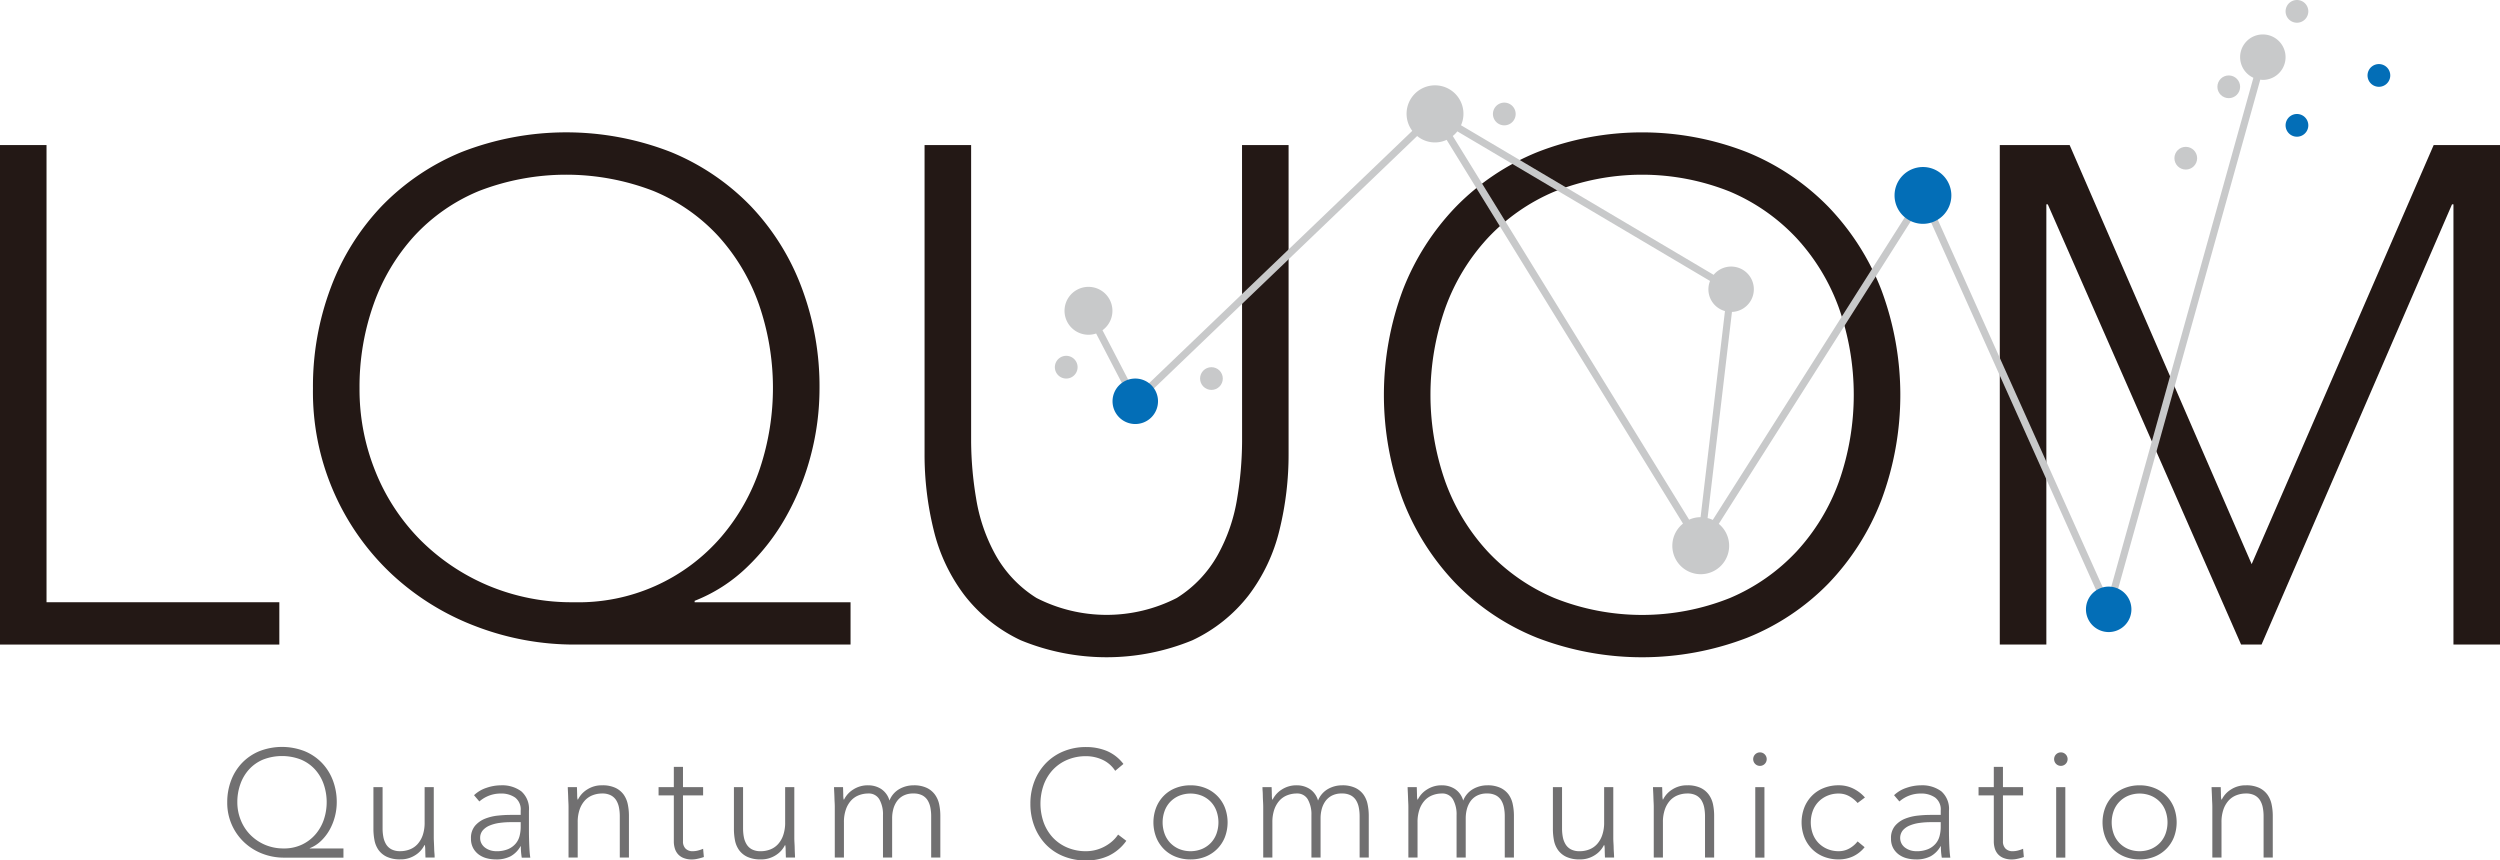 <svg xmlns="http://www.w3.org/2000/svg" width="200" height="68.828" viewBox="0 0 200 68.828"><g transform="translate(-861.178 -505.995)"><path d="M864.9,517.6h-3.726V557.56h22.351v-3.386H864.9Z" fill="#231815"/><path d="M916.749,554.061a12.688,12.688,0,0,0,4.176-2.681,17.32,17.32,0,0,0,3.16-4.091,20.573,20.573,0,0,0,1.977-4.939,21.064,21.064,0,0,0,.677-5.278,22.414,22.414,0,0,0-1.44-8.1,19.179,19.179,0,0,0-4.064-6.492,18.836,18.836,0,0,0-6.377-4.317,23.021,23.021,0,0,0-16.763,0,18.846,18.846,0,0,0-6.377,4.317,19.179,19.179,0,0,0-4.064,6.492,22.412,22.412,0,0,0-1.439,8.1,19.963,19.963,0,0,0,6.321,14.873,20.513,20.513,0,0,0,6.688,4.147,21.991,21.991,0,0,0,7.986,1.468h22.012v-3.386H916.749Zm-9.651.113a17.234,17.234,0,0,1-6.914-1.355,17.013,17.013,0,0,1-5.419-3.668,16.5,16.5,0,0,1-3.556-5.447,17.489,17.489,0,0,1-1.269-6.632,19.743,19.743,0,0,1,1.129-6.745,16.017,16.017,0,0,1,3.245-5.446,14.648,14.648,0,0,1,5.193-3.611,19.349,19.349,0,0,1,13.94,0,14.653,14.653,0,0,1,5.192,3.611,16.034,16.034,0,0,1,3.246,5.446,20.442,20.442,0,0,1,.084,13.152,16.364,16.364,0,0,1-3.075,5.446,15.057,15.057,0,0,1-11.8,5.249Z" fill="#231815"/><path d="M960.545,541.3a28.557,28.557,0,0,1-.395,4.572,13.789,13.789,0,0,1-1.551,4.515,9.538,9.538,0,0,1-3.274,3.443,12.314,12.314,0,0,1-11.231,0,9.538,9.538,0,0,1-3.274-3.443,13.814,13.814,0,0,1-1.552-4.515,28.445,28.445,0,0,1-.4-4.572V517.6h-3.725v24.664a25.231,25.231,0,0,0,.734,6.152,14.059,14.059,0,0,0,2.455,5.193,12.3,12.3,0,0,0,4.515,3.611,18.03,18.03,0,0,0,13.715,0,12.325,12.325,0,0,0,4.515-3.611,14.091,14.091,0,0,0,2.455-5.193,25.279,25.279,0,0,0,.733-6.152V517.6h-3.725Z" fill="#231815"/><path d="M1007.447,522.539a19.207,19.207,0,0,0-6.519-4.374,23.019,23.019,0,0,0-16.762,0,19.207,19.207,0,0,0-6.519,4.374,20.008,20.008,0,0,0-4.233,6.632,24.044,24.044,0,0,0,0,16.848,19.951,19.951,0,0,0,4.233,6.66,18.881,18.881,0,0,0,6.519,4.345,23.405,23.405,0,0,0,16.762,0,18.881,18.881,0,0,0,6.519-4.345,19.985,19.985,0,0,0,4.234-6.66,24.059,24.059,0,0,0,0-16.848A20.042,20.042,0,0,0,1007.447,522.539Zm.847,21.983a16.5,16.5,0,0,1-3.387,5.588,15.667,15.667,0,0,1-5.333,3.725,18.9,18.9,0,0,1-14.053,0,15.652,15.652,0,0,1-5.334-3.725,16.484,16.484,0,0,1-3.387-5.588,20.924,20.924,0,0,1,0-13.883,16.485,16.485,0,0,1,3.387-5.588,15.638,15.638,0,0,1,5.334-3.725,18.9,18.9,0,0,1,14.053,0,15.653,15.653,0,0,1,5.333,3.725,16.5,16.5,0,0,1,3.387,5.588,20.924,20.924,0,0,1,0,13.883Z" fill="#231815"/><path d="M1055.872,517.6l-14.561,33.525L1026.749,517.6h-5.588V557.56h3.725V522.341H1025l15.465,35.219h1.636l15.239-35.219h.114V557.56h3.725V517.6Z" fill="#231815"/><path d="M885.961,573.847a2.731,2.731,0,0,0,.9-.58,3.773,3.773,0,0,0,.684-.884,4.453,4.453,0,0,0,.426-1.068,4.513,4.513,0,0,0,.147-1.14,4.855,4.855,0,0,0-.311-1.751,4.133,4.133,0,0,0-.879-1.4,4.083,4.083,0,0,0-1.379-.934,4.982,4.982,0,0,0-3.623,0,4.083,4.083,0,0,0-1.379.934,4.147,4.147,0,0,0-.878,1.4,4.857,4.857,0,0,0-.312,1.751,4.326,4.326,0,0,0,1.367,3.215,4.458,4.458,0,0,0,1.446.9,4.77,4.77,0,0,0,1.727.317h4.757v-.733h-2.7Zm-2.086.024a3.75,3.75,0,0,1-1.495-.292,3.684,3.684,0,0,1-1.171-.793,3.534,3.534,0,0,1-.768-1.178,3.758,3.758,0,0,1-.276-1.433,4.234,4.234,0,0,1,.245-1.458,3.442,3.442,0,0,1,.7-1.177,3.174,3.174,0,0,1,1.122-.782,4.193,4.193,0,0,1,3.013,0,3.187,3.187,0,0,1,1.123.782,3.438,3.438,0,0,1,.7,1.177,4.41,4.41,0,0,1,.019,2.843,3.55,3.55,0,0,1-.666,1.177,3.268,3.268,0,0,1-1.079.823A3.332,3.332,0,0,1,883.875,573.871Z" fill="#717071"/><path d="M895.911,573.859c-.005-.154-.011-.306-.018-.457s-.013-.279-.013-.384v-4.051h-.732v2.818A3.077,3.077,0,0,1,895,572.8a2.1,2.1,0,0,1-.415.721,1.631,1.631,0,0,1-.623.427,2.085,2.085,0,0,1-.763.141,1.473,1.473,0,0,1-.713-.153,1.114,1.114,0,0,1-.427-.409,1.762,1.762,0,0,1-.213-.58,3.557,3.557,0,0,1-.061-.665v-3.318h-.733v3.355a4.722,4.722,0,0,0,.086.9,1.99,1.99,0,0,0,.323.775,1.721,1.721,0,0,0,.659.543,2.45,2.45,0,0,0,1.079.207,2.133,2.133,0,0,0,1.2-.336,1.956,1.956,0,0,0,.731-.8h.037a1.92,1.92,0,0,1,.031.379q.006.293.018.61h.732c0-.074,0-.178-.012-.311S895.914,574.014,895.911,573.859Z" fill="#717071"/><path d="M903.518,573.591c-.008-.187-.014-.391-.019-.61s-.006-.468-.006-.745v-1.378a1.863,1.863,0,0,0-.61-1.556,2.565,2.565,0,0,0-1.634-.482,3.58,3.58,0,0,0-1.148.2,2.592,2.592,0,0,0-1,.592l.426.5a2.578,2.578,0,0,1,1.721-.634,1.926,1.926,0,0,1,1.134.317,1.192,1.192,0,0,1,.451,1.05v.342h-.854a9.517,9.517,0,0,0-.957.055,3.831,3.831,0,0,0-1.025.243,2.058,2.058,0,0,0-.812.568,1.506,1.506,0,0,0-.329,1.025,1.557,1.557,0,0,0,.177.768,1.582,1.582,0,0,0,.457.519,1.893,1.893,0,0,0,.635.293,2.912,2.912,0,0,0,.72.091,2.458,2.458,0,0,0,1.189-.256,2.07,2.07,0,0,0,.788-.8h.023a5.264,5.264,0,0,0,.074.915h.683c-.024-.163-.043-.325-.055-.489S903.526,573.778,903.518,573.591Zm-.684-1.439a2.909,2.909,0,0,1-.085.7,1.536,1.536,0,0,1-.311.624,1.633,1.633,0,0,1-.6.444,2.344,2.344,0,0,1-.963.172,1.593,1.593,0,0,1-.458-.068,1.416,1.416,0,0,1-.409-.2.987.987,0,0,1-.3-.33.893.893,0,0,1-.117-.457.911.911,0,0,1,.207-.61,1.464,1.464,0,0,1,.556-.391,3.13,3.13,0,0,1,.781-.207,6.364,6.364,0,0,1,.9-.061h.8Z" fill="#717071"/><path d="M911.076,569.571a1.731,1.731,0,0,0-.653-.543,2.389,2.389,0,0,0-1.073-.208,2.129,2.129,0,0,0-1.2.336,1.972,1.972,0,0,0-.732.8h-.036a1.836,1.836,0,0,1-.031-.378c-.005-.2-.011-.4-.018-.61H906.6c0,.073.005.176.012.311s.015.279.019.434.01.306.018.457.012.278.012.384V574.6h.733v-2.819a3.071,3.071,0,0,1,.152-1.019,2.087,2.087,0,0,1,.415-.72,1.653,1.653,0,0,1,.622-.426,2.076,2.076,0,0,1,.763-.141,1.464,1.464,0,0,1,.713.153,1.121,1.121,0,0,1,.428.408,1.771,1.771,0,0,1,.213.58,3.542,3.542,0,0,1,.061.664v3.32h.732v-3.355a4.431,4.431,0,0,0-.091-.9A2.066,2.066,0,0,0,911.076,569.571Z" fill="#717071"/><path d="M917.018,574.037a1.756,1.756,0,0,1-.421.055.775.775,0,0,1-.573-.208.788.788,0,0,1-.207-.586v-3.672h1.61v-.659h-1.61v-1.623h-.733v1.623h-1.22v.659h1.22V573.3a1.9,1.9,0,0,0,.08.567,1.208,1.208,0,0,0,.25.458,1.163,1.163,0,0,0,.451.311,1.759,1.759,0,0,0,.671.116,2.1,2.1,0,0,0,.476-.062,4.1,4.1,0,0,0,.475-.133l-.06-.659A2.7,2.7,0,0,1,917.018,574.037Z" fill="#717071"/><path d="M924.753,573.859c0-.154-.01-.306-.018-.457s-.012-.279-.012-.384v-4.051h-.733v2.818a3.052,3.052,0,0,1-.152,1.018,2.049,2.049,0,0,1-.415.721,1.635,1.635,0,0,1-.622.427,2.087,2.087,0,0,1-.762.141,1.474,1.474,0,0,1-.714-.153,1.112,1.112,0,0,1-.426-.409,1.741,1.741,0,0,1-.215-.58,3.636,3.636,0,0,1-.061-.665v-3.318h-.731v3.355a4.8,4.8,0,0,0,.084.9,2.006,2.006,0,0,0,.324.775,1.713,1.713,0,0,0,.659.543,2.446,2.446,0,0,0,1.08.207,2.134,2.134,0,0,0,1.2-.336,1.979,1.979,0,0,0,.732-.8H924a1.87,1.87,0,0,1,.03.379q.008.293.019.61h.732c0-.074-.005-.178-.012-.311S924.758,574.014,924.753,573.859Z" fill="#717071"/><path d="M935.978,569.571a1.731,1.731,0,0,0-.653-.543,2.391,2.391,0,0,0-1.074-.208,2.284,2.284,0,0,0-1.116.293,1.823,1.823,0,0,0-.8.927,1.629,1.629,0,0,0-.672-.932,1.9,1.9,0,0,0-1.025-.288,2.128,2.128,0,0,0-1.2.336,1.976,1.976,0,0,0-.733.8h-.036a1.853,1.853,0,0,1-.03-.378c-.005-.2-.011-.4-.018-.61H927.9c0,.073.005.176.012.311s.014.279.019.434.009.306.018.457.012.278.012.384V574.6h.732v-2.819a3.043,3.043,0,0,1,.153-1.019,2.057,2.057,0,0,1,.415-.72,1.645,1.645,0,0,1,.622-.426,2.071,2.071,0,0,1,.762-.141.963.963,0,0,1,.885.476,2.42,2.42,0,0,1,.286,1.257V574.6h.733v-3.173a2.855,2.855,0,0,1,.079-.646,2,2,0,0,1,.269-.635,1.466,1.466,0,0,1,.518-.481,1.665,1.665,0,0,1,.841-.19,1.468,1.468,0,0,1,.714.153,1.121,1.121,0,0,1,.428.408,1.771,1.771,0,0,1,.213.58,3.547,3.547,0,0,1,.061.664v3.32h.733v-3.355a4.427,4.427,0,0,0-.092-.9A2.05,2.05,0,0,0,935.978,569.571Z" fill="#717071"/><path d="M950.089,573.353a3.275,3.275,0,0,1-.642.414,3.15,3.15,0,0,1-1.372.325,3.775,3.775,0,0,1-1.519-.294,3.373,3.373,0,0,1-1.152-.8,3.581,3.581,0,0,1-.733-1.208,4.528,4.528,0,0,1,0-3,3.567,3.567,0,0,1,.733-1.207,3.388,3.388,0,0,1,1.152-.8,3.793,3.793,0,0,1,1.519-.293,3.128,3.128,0,0,1,1.288.28,2.407,2.407,0,0,1,1.031.891l.658-.549a3.276,3.276,0,0,0-1.335-1.043,4.315,4.315,0,0,0-1.642-.311,4.689,4.689,0,0,0-1.811.341,4.162,4.162,0,0,0-1.41.946,4.346,4.346,0,0,0-.915,1.434,4.89,4.89,0,0,0-.33,1.818,4.945,4.945,0,0,0,.33,1.824,4.338,4.338,0,0,0,.915,1.439,4.074,4.074,0,0,0,1.41.939,4.744,4.744,0,0,0,1.811.336,4.257,4.257,0,0,0,1.769-.366,3.663,3.663,0,0,0,1.44-1.208l-.659-.5A2.676,2.676,0,0,1,950.089,573.353Z" fill="#717071"/><path d="M958.549,569.656a2.787,2.787,0,0,0-.939-.616,3.134,3.134,0,0,0-1.189-.22,3.182,3.182,0,0,0-1.2.22,2.71,2.71,0,0,0-.939.616,2.8,2.8,0,0,0-.61.94,3.325,3.325,0,0,0,0,2.379,2.812,2.812,0,0,0,.61.939,2.725,2.725,0,0,0,.939.616,3.2,3.2,0,0,0,1.2.22,3.153,3.153,0,0,0,1.189-.22,2.767,2.767,0,0,0,1.556-1.555,3.326,3.326,0,0,0,0-2.379A2.768,2.768,0,0,0,958.549,569.656Zm-.049,3.026a2.1,2.1,0,0,1-.444.732,2.152,2.152,0,0,1-.708.494,2.43,2.43,0,0,1-1.855,0,2.174,2.174,0,0,1-.708-.494,2.113,2.113,0,0,1-.444-.732,2.7,2.7,0,0,1,0-1.793,2.1,2.1,0,0,1,.444-.733,2.154,2.154,0,0,1,.708-.493,2.43,2.43,0,0,1,1.855,0,2.134,2.134,0,0,1,.708.493,2.084,2.084,0,0,1,.444.733,2.7,2.7,0,0,1,0,1.793Z" fill="#717071"/><path d="M970.263,569.571a1.731,1.731,0,0,0-.653-.543,2.4,2.4,0,0,0-1.074-.208,2.279,2.279,0,0,0-1.116.293,1.831,1.831,0,0,0-.8.927,1.619,1.619,0,0,0-.671-.932,1.9,1.9,0,0,0-1.024-.288,2.127,2.127,0,0,0-1.2.336,1.979,1.979,0,0,0-.732.8h-.037a1.858,1.858,0,0,1-.03-.378c-.005-.2-.01-.4-.019-.61h-.731c0,.073,0,.176.012.311s.014.279.017.434.011.306.019.457.012.278.012.384V574.6h.732v-2.819a3.1,3.1,0,0,1,.152-1.019,2.1,2.1,0,0,1,.416-.72,1.637,1.637,0,0,1,.622-.426,2.072,2.072,0,0,1,.763-.141.961.961,0,0,1,.884.476,2.419,2.419,0,0,1,.287,1.257V574.6h.732v-3.173a2.855,2.855,0,0,1,.079-.646,1.981,1.981,0,0,1,.269-.635,1.483,1.483,0,0,1,.518-.481,1.666,1.666,0,0,1,.842-.19,1.474,1.474,0,0,1,.714.153,1.115,1.115,0,0,1,.426.408,1.75,1.75,0,0,1,.214.58,3.541,3.541,0,0,1,.062.664v3.32h.731v-3.355a4.431,4.431,0,0,0-.092-.9A2.031,2.031,0,0,0,970.263,569.571Z" fill="#717071"/><path d="M981.877,569.571a1.716,1.716,0,0,0-.653-.543,2.389,2.389,0,0,0-1.073-.208,2.285,2.285,0,0,0-1.117.293,1.827,1.827,0,0,0-.8.927,1.621,1.621,0,0,0-.672-.932,1.9,1.9,0,0,0-1.025-.288,2.128,2.128,0,0,0-1.2.336,1.966,1.966,0,0,0-.732.8h-.036a1.762,1.762,0,0,1-.031-.378c-.005-.2-.011-.4-.018-.61h-.733c0,.073.005.176.012.311s.014.279.019.434.01.306.018.457.012.278.012.384V574.6h.733v-2.819a3.071,3.071,0,0,1,.152-1.019,2.071,2.071,0,0,1,.415-.72,1.645,1.645,0,0,1,.622-.426,2.071,2.071,0,0,1,.762-.141.964.964,0,0,1,.886.476,2.429,2.429,0,0,1,.286,1.257V574.6h.732v-3.173a2.912,2.912,0,0,1,.079-.646,2.026,2.026,0,0,1,.269-.635,1.461,1.461,0,0,1,.519-.481,1.662,1.662,0,0,1,.841-.19,1.464,1.464,0,0,1,.713.153,1.114,1.114,0,0,1,.428.408,1.769,1.769,0,0,1,.213.58,3.542,3.542,0,0,1,.061.664v3.32h.733v-3.355a4.427,4.427,0,0,0-.092-.9A2.034,2.034,0,0,0,981.877,569.571Z" fill="#717071"/><path d="M990.271,573.859c0-.154-.009-.306-.018-.457s-.012-.279-.012-.384v-4.051h-.732v2.818a3.026,3.026,0,0,1-.153,1.018,2.034,2.034,0,0,1-.415.721,1.635,1.635,0,0,1-.622.427,2.087,2.087,0,0,1-.762.141,1.474,1.474,0,0,1-.714-.153,1.111,1.111,0,0,1-.426-.409,1.741,1.741,0,0,1-.215-.58,3.636,3.636,0,0,1-.061-.665v-3.318h-.731v3.355a4.8,4.8,0,0,0,.084.9,1.992,1.992,0,0,0,.325.775,1.7,1.7,0,0,0,.658.543,2.446,2.446,0,0,0,1.08.207,2.134,2.134,0,0,0,1.2-.336,1.979,1.979,0,0,0,.732-.8h.037a1.983,1.983,0,0,1,.029.379c.005.2.011.4.02.61h.731c0-.074-.005-.178-.012-.311S990.276,574.014,990.271,573.859Z" fill="#717071"/><path d="M997.885,569.571a1.731,1.731,0,0,0-.653-.543,2.393,2.393,0,0,0-1.074-.208,2.128,2.128,0,0,0-1.2.336,1.975,1.975,0,0,0-.733.8H994.2a1.758,1.758,0,0,1-.031-.378c-.005-.2-.011-.4-.018-.61h-.733c0,.073.005.176.012.311s.014.279.019.434.01.306.018.457.012.278.012.384V574.6h.733v-2.819a3.071,3.071,0,0,1,.152-1.019,2.072,2.072,0,0,1,.415-.72,1.645,1.645,0,0,1,.622-.426,2.071,2.071,0,0,1,.762-.141,1.468,1.468,0,0,1,.714.153,1.128,1.128,0,0,1,.428.408,1.793,1.793,0,0,1,.213.58,3.631,3.631,0,0,1,.061.664v3.32h.731v-3.355a4.5,4.5,0,0,0-.09-.9A2.066,2.066,0,0,0,997.885,569.571Z" fill="#717071"/><rect width="0.733" height="5.637" transform="translate(1001.6 568.967)" fill="#717071"/><path d="M1001.967,566.185a.541.541,0,1,0,.389.158A.534.534,0,0,0,1001.967,566.185Z" fill="#717071"/><path d="M1006.638,570.156a2.154,2.154,0,0,1,.708-.493,2.26,2.26,0,0,1,.928-.184,1.712,1.712,0,0,1,.818.2,2.532,2.532,0,0,1,.694.555l.587-.44a3.039,3.039,0,0,0-.947-.719,2.607,2.607,0,0,0-1.152-.257,3.181,3.181,0,0,0-1.2.22,2.71,2.71,0,0,0-.939.616,2.811,2.811,0,0,0-.61.94,3.326,3.326,0,0,0,0,2.379,2.828,2.828,0,0,0,.61.939,2.725,2.725,0,0,0,.939.616,3.2,3.2,0,0,0,1.2.22,2.713,2.713,0,0,0,1.135-.238,2.624,2.624,0,0,0,.938-.739l-.561-.463a2.2,2.2,0,0,1-.665.567,1.706,1.706,0,0,1-.847.215,2.277,2.277,0,0,1-.928-.184,2.173,2.173,0,0,1-.708-.494,2.113,2.113,0,0,1-.444-.732,2.7,2.7,0,0,1,0-1.793A2.1,2.1,0,0,1,1006.638,570.156Z" fill="#717071"/><path d="M1017.12,573.591c-.009-.187-.014-.391-.019-.61s-.006-.468-.006-.745v-1.378a1.866,1.866,0,0,0-.61-1.556,2.566,2.566,0,0,0-1.635-.482,3.574,3.574,0,0,0-1.147.2,2.6,2.6,0,0,0-1,.592l.427.5a2.576,2.576,0,0,1,1.72-.634,1.927,1.927,0,0,1,1.134.317,1.191,1.191,0,0,1,.452,1.05v.342h-.854a9.5,9.5,0,0,0-.957.055,3.847,3.847,0,0,0-1.026.243,2.054,2.054,0,0,0-.811.568,1.5,1.5,0,0,0-.329,1.025,1.557,1.557,0,0,0,.176.768,1.584,1.584,0,0,0,.458.519,1.894,1.894,0,0,0,.635.293,2.9,2.9,0,0,0,.719.091,2.456,2.456,0,0,0,1.189-.256,2.057,2.057,0,0,0,.788-.8h.024a5.27,5.27,0,0,0,.074.915h.682c-.023-.163-.042-.325-.054-.489S1017.127,573.778,1017.12,573.591Zm-.684-1.439a2.91,2.91,0,0,1-.086.7,1.536,1.536,0,0,1-.311.624,1.625,1.625,0,0,1-.6.444,2.341,2.341,0,0,1-.963.172,1.586,1.586,0,0,1-.457-.068,1.436,1.436,0,0,1-.41-.2.986.986,0,0,1-.3-.33.978.978,0,0,1,.091-1.067,1.468,1.468,0,0,1,.555-.391,3.13,3.13,0,0,1,.781-.207,6.389,6.389,0,0,1,.9-.061h.8Z" fill="#717071"/><path d="M1022.616,574.037a1.77,1.77,0,0,1-.422.055.777.777,0,0,1-.573-.208.792.792,0,0,1-.207-.586v-3.672h1.611v-.659h-1.611v-1.623h-.732v1.623h-1.22v.659h1.22V573.3a1.972,1.972,0,0,0,.079.567,1.208,1.208,0,0,0,.25.458,1.19,1.19,0,0,0,.452.311,1.759,1.759,0,0,0,.671.116,2.116,2.116,0,0,0,.476-.062,4.172,4.172,0,0,0,.476-.133l-.061-.659A2.778,2.778,0,0,1,1022.616,574.037Z" fill="#717071"/><rect width="0.732" height="5.637" transform="translate(1025.672 568.967)" fill="#717071"/><path d="M1026.038,566.185a.54.54,0,1,0,.391.158A.534.534,0,0,0,1026.038,566.185Z" fill="#717071"/><path d="M1034.475,569.656a2.8,2.8,0,0,0-.94-.616,3.127,3.127,0,0,0-1.189-.22,3.168,3.168,0,0,0-1.195.22,2.7,2.7,0,0,0-.94.616,2.809,2.809,0,0,0-.61.94,3.326,3.326,0,0,0,0,2.379,2.826,2.826,0,0,0,.61.939,2.71,2.71,0,0,0,.94.616,3.188,3.188,0,0,0,1.195.22,3.146,3.146,0,0,0,1.189-.22,2.759,2.759,0,0,0,1.556-1.555,3.338,3.338,0,0,0,0-2.379A2.794,2.794,0,0,0,1034.475,569.656Zm-.049,3.026a2.088,2.088,0,0,1-.446.732,2.158,2.158,0,0,1-.707.494,2.428,2.428,0,0,1-1.854,0,2.151,2.151,0,0,1-.708-.494,2.115,2.115,0,0,1-.446-.732,2.72,2.72,0,0,1,0-1.793,2.1,2.1,0,0,1,.446-.733,2.133,2.133,0,0,1,.708-.493,2.427,2.427,0,0,1,1.854,0,2.139,2.139,0,0,1,.707.493,2.074,2.074,0,0,1,.446.733,2.7,2.7,0,0,1,0,1.793Z" fill="#717071"/><path d="M1042.906,570.345a2.067,2.067,0,0,0-.33-.774,1.731,1.731,0,0,0-.653-.543,2.394,2.394,0,0,0-1.074-.208,2.128,2.128,0,0,0-1.195.336,1.965,1.965,0,0,0-.732.8h-.036a1.766,1.766,0,0,1-.031-.378c-.005-.2-.011-.4-.018-.61h-.733c0,.073.005.176.012.311s.014.279.019.434.01.306.018.457.012.278.012.384V574.6h.733v-2.819a3.069,3.069,0,0,1,.152-1.019,2.072,2.072,0,0,1,.415-.72,1.645,1.645,0,0,1,.622-.426,2.071,2.071,0,0,1,.762-.141,1.468,1.468,0,0,1,.714.153,1.121,1.121,0,0,1,.428.408,1.769,1.769,0,0,1,.213.58,3.542,3.542,0,0,1,.061.664v3.32H1043v-3.355A4.426,4.426,0,0,0,1042.906,570.345Z" fill="#717071"/><path d="M981.522,516.023a.909.909,0,1,0-.909-.909A.909.909,0,0,0,981.522,516.023Z" fill="#c8c9ca"/><circle cx="0.909" cy="0.909" r="0.909" transform="translate(957.184 535.37)" fill="#c8c9ca"/><path d="M1044.934,505.995a.909.909,0,1,0,.909.909A.909.909,0,0,0,1044.934,505.995Z" fill="#c8c9ca"/><circle cx="0.909" cy="0.909" r="0.909" transform="translate(1035.131 517.742)" fill="#c8c9ca"/><circle cx="0.909" cy="0.909" r="0.909" transform="translate(1038.57 512.03)" fill="#c8c9ca"/><path d="M946.476,534.461a.909.909,0,1,0,.909.909A.909.909,0,0,0,946.476,534.461Z" fill="#c8c9ca"/><path d="M1042.207,508.751a1.815,1.815,0,0,0-.758,3.466L1029.81,553.9l-14.536-32.391-.261.118-.241-.154L998.2,547.588a2.245,2.245,0,0,0-.415-.147l1.95-16.492a1.815,1.815,0,1,0-1.466-2.967L978.06,516.016a2.275,2.275,0,1,0-3.9.447l-22.073,21.163-2.709-5.213a1.916,1.916,0,1,0-.509.262l2.886,5.554L952,538.1l.2.207,22.351-21.43a2.226,2.226,0,0,0,2.359.306l18.908,30.7a2.273,2.273,0,1,0,2.863.02l16.287-25.667,14.642,32.628.261-.117.276.077L1042,512.366a1.736,1.736,0,0,0,.205.021,1.818,1.818,0,0,0,0-3.636ZM977.4,516.875a2.215,2.215,0,0,0,.366-.371l20.215,11.968a1.8,1.8,0,0,0,1.194,2.408l-1.95,16.489a2.25,2.25,0,0,0-.917.2Z" fill="#c8c9ca"/><path d="M1044.934,515.114a.909.909,0,1,0,.909.909A.909.909,0,0,0,1044.934,515.114Z" fill="#036eb7"/><path d="M1051.49,511.121a.909.909,0,1,0,.909.909A.909.909,0,0,0,1051.49,511.121Z" fill="#036eb7"/><path d="M1015.014,519.357a2.272,2.272,0,1,0,2.272,2.273A2.272,2.272,0,0,0,1015.014,519.357Z" fill="#036eb7"/><path d="M952,536.279a1.819,1.819,0,1,0,1.819,1.818A1.818,1.818,0,0,0,952,536.279Z" fill="#036eb7"/><path d="M1029.873,552.924a1.818,1.818,0,1,0,1.818,1.818A1.818,1.818,0,0,0,1029.873,552.924Z" fill="#036eb7"/></g></svg>